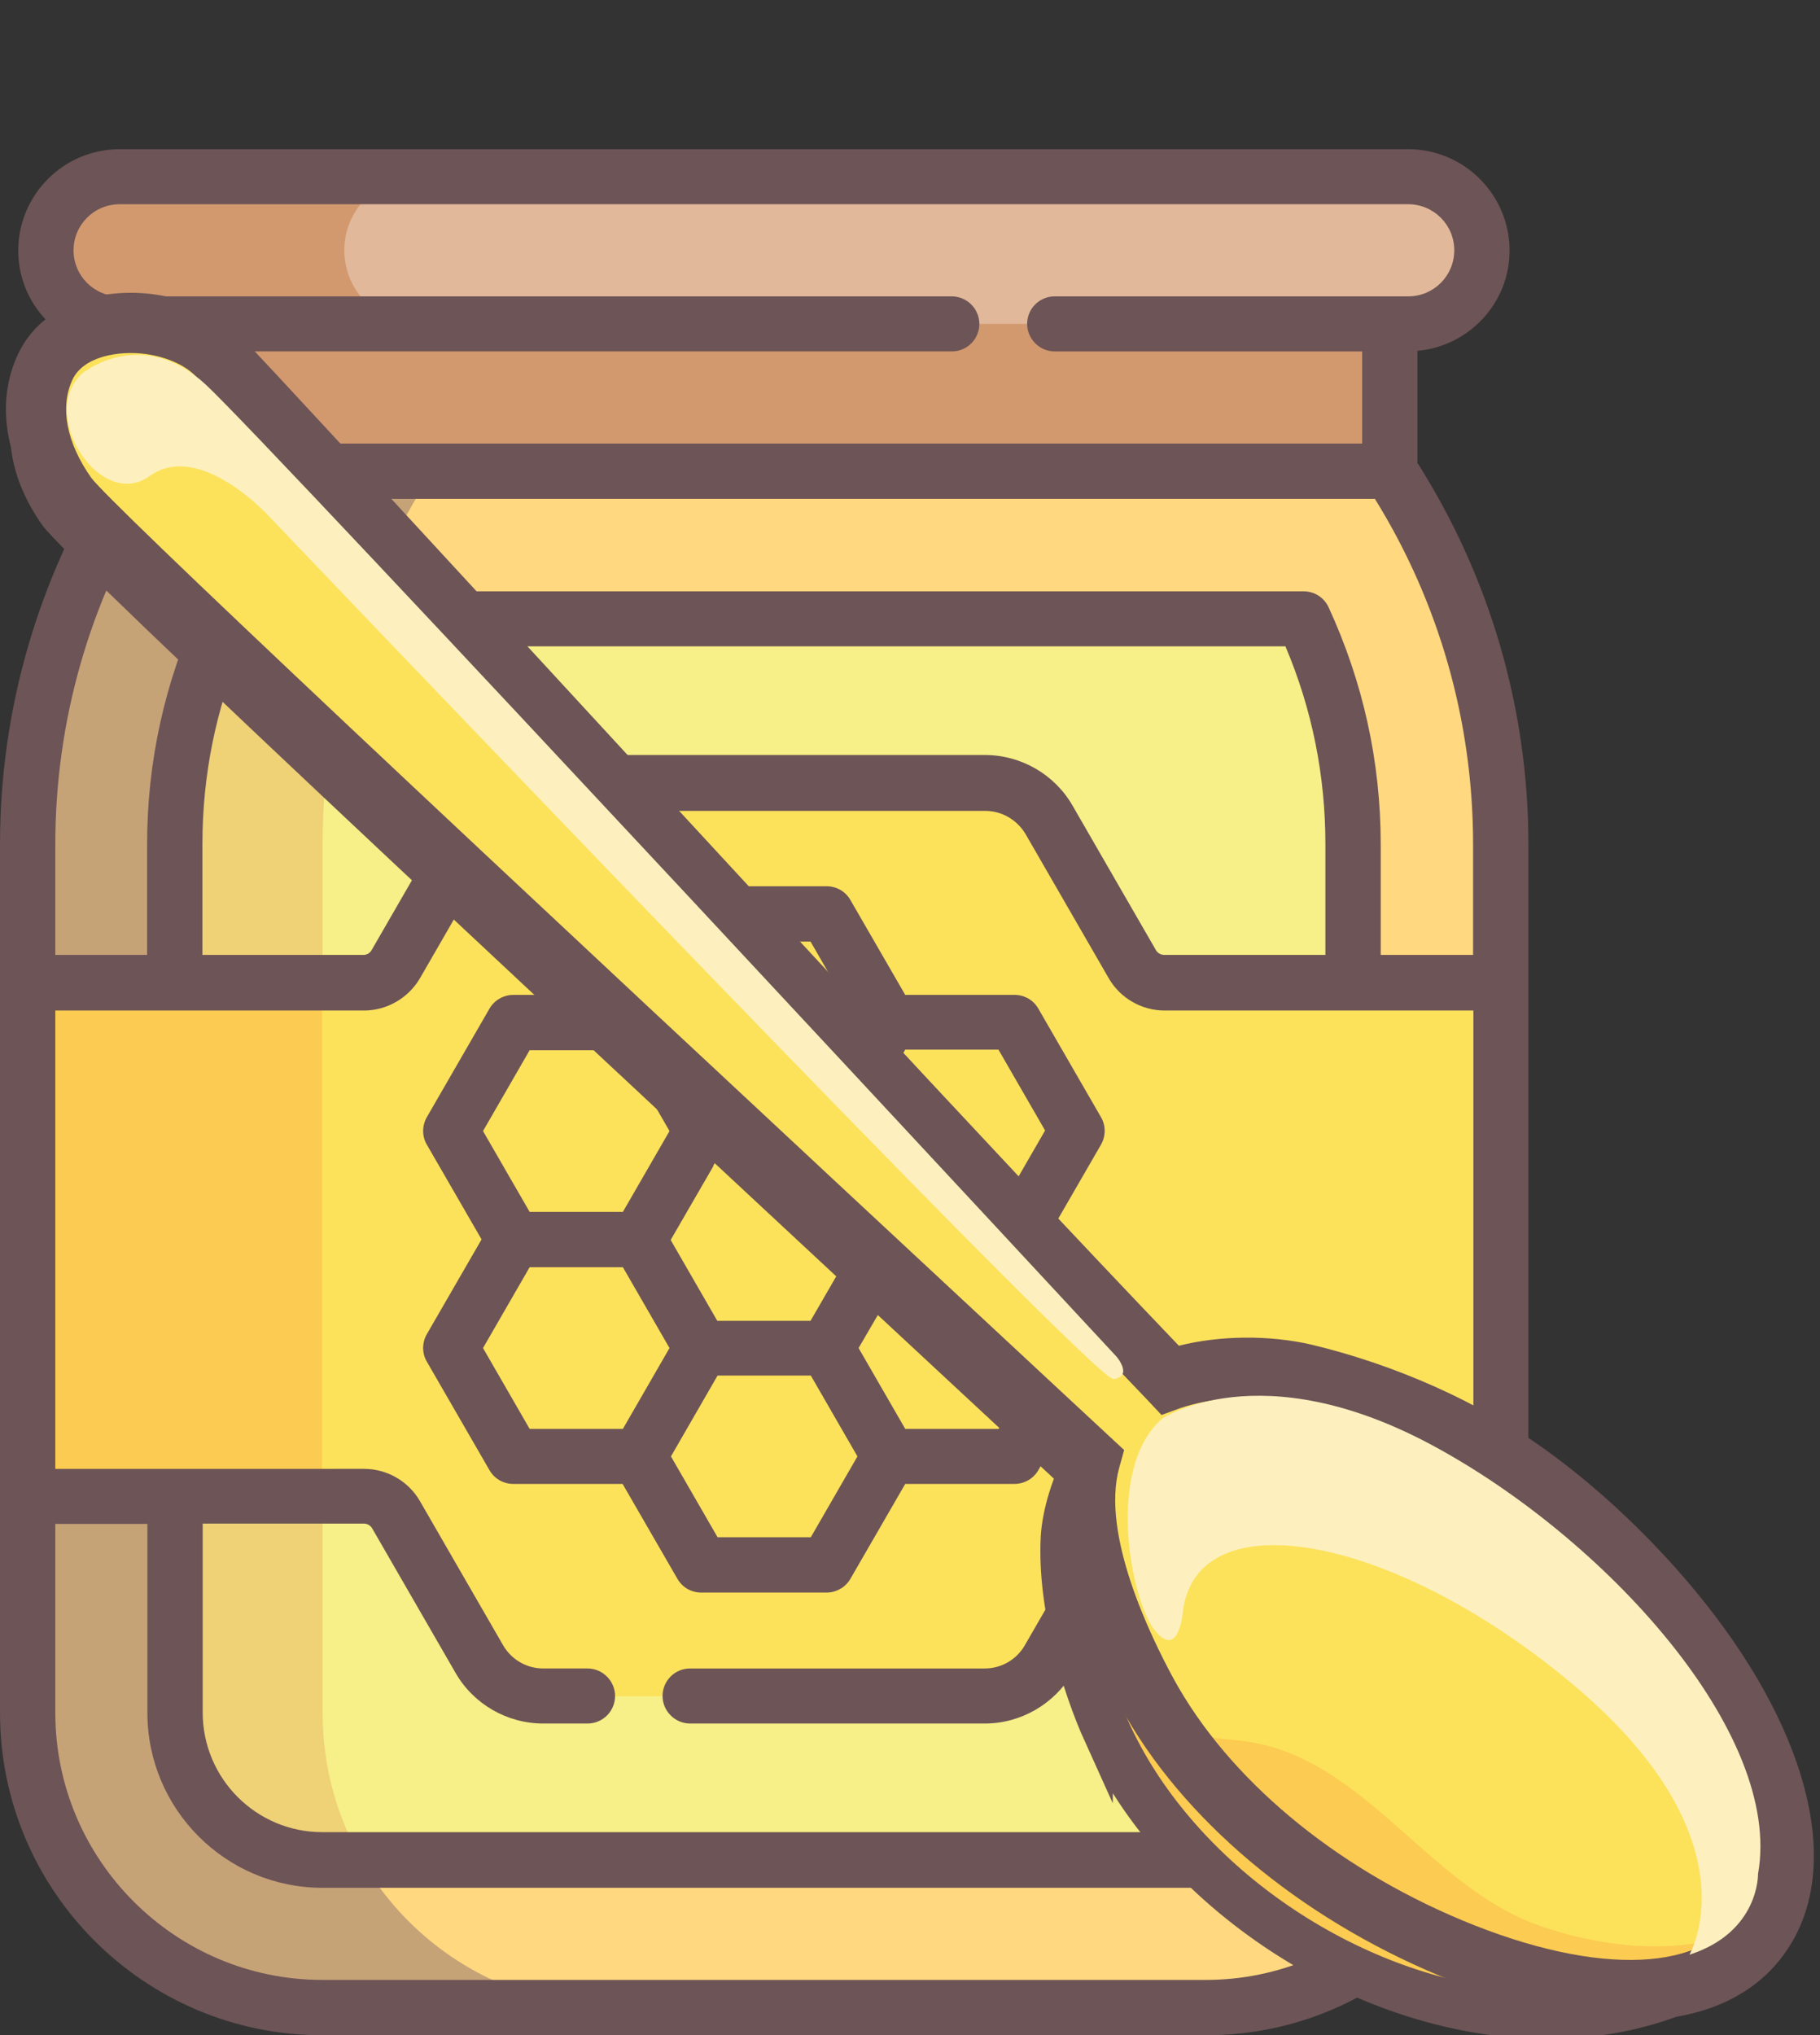 <svg xmlns="http://www.w3.org/2000/svg" id="Calque_19" width="62.85" height="70.25" viewBox="0 0 62.85 70.25"><rect x="0" y="0" width="62.85" height="70.25" fill="#333333" stroke="none"/><path id="path587" d="M48,18.81H4.77v-10.17h43.23v10.17Z" fill="#d2996f" stroke-width="0"></path><g id="pot"><g id="g597"><path id="path599" d="M48.64,11.18H4.13c-1.4,0-2.54-1.14-2.54-2.54h0c0-1.4,1.14-2.54,2.54-2.54h44.5c1.4,0,2.54,1.14,2.54,2.54h0c0,1.4-1.14,2.54-2.54,2.54" fill="#e1b89a" stroke-width="0"></path></g><g id="g601"><path id="path603" d="M11.89,8.64c0-1.4,1.14-2.54,2.54-2.54H4.13c-1.4,0-2.54,1.14-2.54,2.54s1.14,2.54,2.54,2.54h10.3c-1.4,0-2.54-1.14-2.54-2.54" fill="#d2996f" stroke-width="0"></path></g><g id="g605"><path id="path607" d="M48,16.27H4.77c-2.49,3.83-3.81,8.3-3.81,12.87v29.98c0,5.62,4.55,10.17,10.17,10.17h30.52c5.62,0,10.17-4.55,10.17-10.17v-29.98c0-4.57-1.33-9.04-3.81-12.87Z" fill="#ffd880" stroke-width="0"></path></g><g id="g609"><path id="path611" d="M11.13,59.12v-29.98c0-4.57,1.33-9.04,3.81-12.87H4.77c-2.49,3.83-3.81,8.3-3.81,12.87v29.98c0,5.62,4.55,10.17,10.17,10.17h10.17c-5.62,0-10.17-4.55-10.17-10.17" fill="#c6a277" stroke-width="0"></path></g><g id="g613"><path id="path615" d="M11.13,64.21c-2.8,0-5.09-2.28-5.09-5.09v-29.98c0-2.71.59-5.35,1.71-7.78h37.26c1.13,2.43,1.71,5.08,1.71,7.78v29.98c0,2.8-2.28,5.09-5.09,5.09H11.13Z" fill="#f7ef87" stroke-width="0"></path></g><g id="g617"><path id="path619" d="M12.45,21.36h-4.69c-1.13,2.43-1.71,5.08-1.71,7.78v29.98c0,2.8,2.28,5.09,5.09,5.09h1.36c-.87-1.5-1.36-3.23-1.36-5.09v-29.98c0-2.66.45-5.29,1.32-7.78" fill="#efd176" stroke-width="0"></path></g><g id="g621"><path id="path623" d="M51.82,33.92h-11.61c-.45,0-.87-.24-1.1-.64l-2.88-4.99c-.45-.79-1.29-1.27-2.2-1.27h-15.27c-.91,0-1.75.48-2.2,1.27l-2.88,4.99c-.23.39-.65.64-1.1.64H.95v17.73h11.61c.45,0,.87.24,1.1.64l2.88,4.99c.45.79,1.29,1.27,2.2,1.27h15.27c.91,0,1.75-.48,2.2-1.27l2.88-4.99c.23-.39.65-.64,1.1-.64h11.61v-17.73Z" fill="#fce25b" stroke-width="0"></path></g><path id="path625" d="M11.13,33.92H.95v17.73h10.17v-17.73Z" fill="#fccb51" stroke-width="0"></path><path d="M48.95,16.01v-3.9c1.78-.16,3.18-1.65,3.18-3.46,0-1.93-1.57-3.5-3.5-3.5H4.13c-1.93,0-3.5,1.57-3.5,3.5,0,1.82,1.4,3.3,3.18,3.46v3.9c-2.49,3.94-3.81,8.47-3.81,13.13v29.98c0,6.14,4.99,11.13,11.13,11.13h30.52c6.14,0,11.13-4.99,11.13-11.13v-29.98c0-4.66-1.32-9.19-3.81-13.13ZM2.54,8.64c0-.88.71-1.59,1.59-1.59h44.5c.88,0,1.59.71,1.59,1.59s-.71,1.59-1.59,1.59h-12.21c-.53,0-.95.43-.95.95s.43.95.95.95h10.62v3.18H5.72v-3.18h27.15c.53,0,.95-.43.95-.95s-.43-.95-.95-.95H4.13c-.88,0-1.59-.71-1.59-1.59ZM50.86,59.12c0,5.08-4.14,9.22-9.22,9.22H11.13c-5.08,0-9.22-4.14-9.22-9.22v-6.52h3.18v6.52c0,3.33,2.71,6.04,6.04,6.04h30.52c3.33,0,6.04-2.71,6.04-6.04v-6.52h3.18v6.52ZM50.86,50.69h-10.66c-.79,0-1.53.43-1.93,1.11l-2.88,4.99c-.28.49-.81.8-1.38.8h-10.18c-.53,0-.95.43-.95.95s.43.95.95.95h10.18c1.24,0,2.4-.67,3.03-1.75l2.88-4.99c.06-.1.16-.16.28-.16h5.57v6.52c0,2.28-1.85,4.13-4.13,4.13H11.13c-2.28,0-4.13-1.85-4.13-4.13v-6.52h5.57c.11,0,.22.06.28.16l2.88,4.99c.62,1.08,1.78,1.75,3.03,1.75h1.53c.53,0,.95-.43.95-.95s-.43-.95-.95-.95h-1.53c-.57,0-1.09-.3-1.38-.79l-2.88-4.99c-.4-.69-1.14-1.11-1.93-1.11H1.91v-15.82h10.66c.79,0,1.53-.43,1.93-1.11l2.88-4.99c.28-.49.81-.79,1.38-.79h15.27c.57,0,1.09.31,1.38.79l2.88,4.99c.4.69,1.14,1.11,1.93,1.11h10.66v15.82ZM6.99,32.96v-3.82c0-2.37.46-4.66,1.38-6.83h36.02c.92,2.17,1.38,4.46,1.38,6.83v3.82h-5.57c-.11,0-.22-.06-.28-.16l-2.88-4.99c-.62-1.08-1.78-1.75-3.03-1.75h-15.27c-1.25,0-2.41.67-3.03,1.75l-2.88,4.99c-.06.1-.16.16-.28.16h-5.57ZM50.86,32.96h-3.18v-3.82c0-2.85-.61-5.6-1.8-8.18-.16-.34-.49-.55-.87-.55H7.75c-.37,0-.71.22-.87.55-1.19,2.58-1.8,5.33-1.8,8.18v3.82H1.91v-3.82c0-4.22,1.17-8.33,3.39-11.92h42.18c2.22,3.58,3.39,7.69,3.39,11.92v3.82Z" fill="#6d5456" stroke-width="0"></path><path d="M38.02,38.56l-2.16-3.74c-.17-.3-.48-.48-.83-.48h-3.77l-1.89-3.27c-.17-.3-.48-.48-.83-.48h-4.32c-.34,0-.66.18-.83.48l-1.89,3.27h-3.77c-.34,0-.66.18-.83.48l-2.16,3.74c-.17.3-.17.66,0,.95l1.89,3.27-1.89,3.27c-.17.3-.17.66,0,.95l2.16,3.74c.17.3.48.48.83.48h3.77l1.89,3.27c.17.3.48.48.83.48h4.32c.34,0,.66-.18.83-.48l1.89-3.27h3.77c.34,0,.66-.18.83-.48l2.16-3.74c.17-.3.17-.66,0-.95l-1.89-3.27,1.89-3.27c.17-.3.17-.66,0-.95ZM18.29,36.25h3.22l1.61,2.79-1.61,2.79h-3.22l-1.61-2.79,1.61-2.79ZM21.51,49.32h-3.22l-1.61-2.79,1.61-2.79h3.22l1.61,2.79-1.61,2.79ZM24.77,32.5h3.22l1.61,2.79-.81,1.4-.81,1.4h-3.22l-.14-.25-1.47-2.54,1.61-2.79ZM24.63,40.24l.14-.25h3.22l.81,1.4.81,1.4-.81,1.4-.81,1.4h-3.22l-1.61-2.79,1.47-2.54ZM28,53.06h-3.22l-1.61-2.79,1.61-2.79h3.22l1.61,2.79-1.61,2.79ZM34.48,49.32h-3.22l-1.61-2.79.81-1.39.81-1.4h3.22l1.61,2.79-1.61,2.79ZM34.48,41.83h-3.22l-.81-1.4-.81-1.4.81-1.4.81-1.4h3.22l1.61,2.79-1.61,2.79Z" fill="#6d5456" stroke-width="0"></path></g><path d="M42.63,47.78c-.96-.01-1.89.12-2.71.37-6.77-7.06-16.92-18.08-24.35-26.14-3.91-4.24-7-7.59-8.41-9.09-.57-.6-1.49-1.03-2.51-1.17-1.38-.19-3.24.13-3.95,1.66-.65,1.4-.37,3.12.77,4.73.86,1.22,19.74,18.8,33.87,31.92l1.39,1.29c-.18.77-.19,1.67-.02,2.68l.1.6.52-.51c.59-.57,1.19-1.17,1.75-1.78l.5-.54c1.06-1.16,2.15-2.36,3.27-3.49l.52-.53h-.74Z" fill="#6d5456" stroke-width="0"></path><path d="M39.69,48.34c1.42-.48,3.59.4,4.94.71,2.58.6,5.19,1.68,7.36,3.18,1.63,1.13,3.2,2.54,4.51,4,4.78,5.29,5.18,10.48,2.79,11.85-7.36,4.21-17.8-1.07-21.06-8.27-.87-1.91-1.58-4.61-1.46-6.73.09-1.58,1.25-4.16,2.92-4.73Z" fill="#fccb51" stroke-width="0"></path><path d="M37.94,59.93c-.77-1.7-1.62-4.52-1.49-6.88.1-1.64,1.27-4.37,3.14-5.01.5-.17,1.11-.2,1.87-.1s1.55.33,2.24.53c.36.1.7.2,1,.27,2.72.63,5.37,1.77,7.46,3.22,1.6,1.1,3.18,2.5,4.57,4.04,3.64,4.03,4.57,7.75,4.23,9.89-.18,1.13-.71,1.98-1.52,2.44-2.3,1.32-5.06,1.8-7.96,1.4h0c-5.71-.78-11.28-4.82-13.54-9.81ZM39.8,48.64c-1.53.52-2.63,2.98-2.71,4.45-.13,2.24.69,4.94,1.43,6.58,2.18,4.81,7.54,8.69,13.05,9.45,2.77.38,5.38-.08,7.56-1.32.64-.37,1.06-1.06,1.21-1.99.32-1.99-.58-5.5-4.07-9.37-1.36-1.51-2.9-2.87-4.46-3.95-2.03-1.4-4.61-2.52-7.25-3.13-.31-.07-.66-.17-1.03-.28-.67-.19-1.44-.41-2.15-.51-.65-.09-1.17-.07-1.58.07Z" fill="#6d5456" stroke="#6d5456" stroke-miterlimit="10" stroke-width="1.02"></path><path d="M1.56,12.67c.94-2.02,4.52-1.91,5.94-.41,4.11,4.34,22.59,24.62,32.9,35.37,1.48-.52,3.25-.53,4.64-.21,2.69.63,5.41,1.8,7.66,3.41,1.7,1.22,3.32,2.73,4.69,4.31,7.99,9.24,4.14,16.85-7.28,12.1-4.21-1.75-8.29-4.77-10.5-8.82-1.19-2.18-2.65-5.56-1.96-8.05C30.48,43.71,3.31,18.5,2.31,17.09c-1.19-1.68-1.28-3.27-.74-4.42Z" fill="#fce25b" stroke-width="0"></path><path d="M42.58,60.06c4.39.3,6.62,5.03,10.59,6.41,2.44.85,5.63,1.16,7.9-.34.06-.04.1-.08.16-.12-1.18,2.8-5.1,3.74-11.13,1.23-3.83-1.59-7.54-4.23-9.85-7.74.68.31,1.43.49,2.32.55Z" fill="#fccb51" stroke-width="0"></path><path d="M58.17,54.47c-1.48-1.71-3.16-3.26-4.87-4.48-2.25-1.61-5.1-2.88-8.02-3.58-1.44-.33-3.14-.32-4.57.04-6.71-7.01-16.61-17.75-23.86-25.62l-.19-.2c-3.91-4.24-6.99-7.59-8.41-9.08-.68-.72-1.75-1.23-2.93-1.39-1.62-.22-3.82.19-4.7,2.07-.77,1.64-.46,3.63.84,5.45.7.99,10.85,10.56,33.96,32.03l1.1,1.02c-.42,2.68.93,5.91,2.18,8.19,2.11,3.86,6.13,7.24,11.02,9.28,1.75.73,3.41,1.21,4.92,1.42,3.51.48,6.11-.49,7.33-2.74,1.65-3.04.19-7.79-3.8-12.41ZM36.58,47.97C15.05,27.96,3.8,17.37,3.15,16.49c-.85-1.2-1.09-2.43-.65-3.38.37-.8,1.58-1.02,2.54-.89.71.1,1.35.38,1.71.76,1.41,1.49,4.49,4.83,8.39,9.06,7,7.6,17.59,19.09,24.51,26.31l.46.49.63-.23c1.18-.41,2.79-.47,4.06-.17,2.66.63,5.25,1.78,7.29,3.24,1.57,1.13,3.13,2.56,4.51,4.15,3.36,3.89,4.76,7.83,3.55,10.06-1.18,2.17-4.9,2.37-9.64.4-4.46-1.86-8.1-4.9-9.99-8.36-.77-1.42-2.51-4.96-1.87-7.27l.17-.61-2.24-2.08Z" fill="#6d5456" stroke-width="0"></path><path d="M40.13,48.97s3.36-2.29,9.32.91c5.96,3.2,12.13,9.94,11.26,14.8,0,0,.05,2.01-2.37,2.79,0,0,2.32-3.92-3.87-9.2-6.19-5.28-13.2-6.62-13.63-2.58,0,0-.15,1.61-.97.57-.82-1.04-1.7-5.58.26-7.29Z" fill="#fef0be" stroke-width="0"></path><path d="M2.91,12.84s2.01-1.58,4.19.43c2.18,2.01,31.46,33.56,31.46,33.56,0,0,.58.68-.11.77-.68.09-29.16-29.78-29.16-29.78,0,0-2.39-2.63-4.12-1.39-1.73,1.25-3.93-2.23-2.27-3.59Z" fill="#fef0be" stroke-width="0"></path></svg>